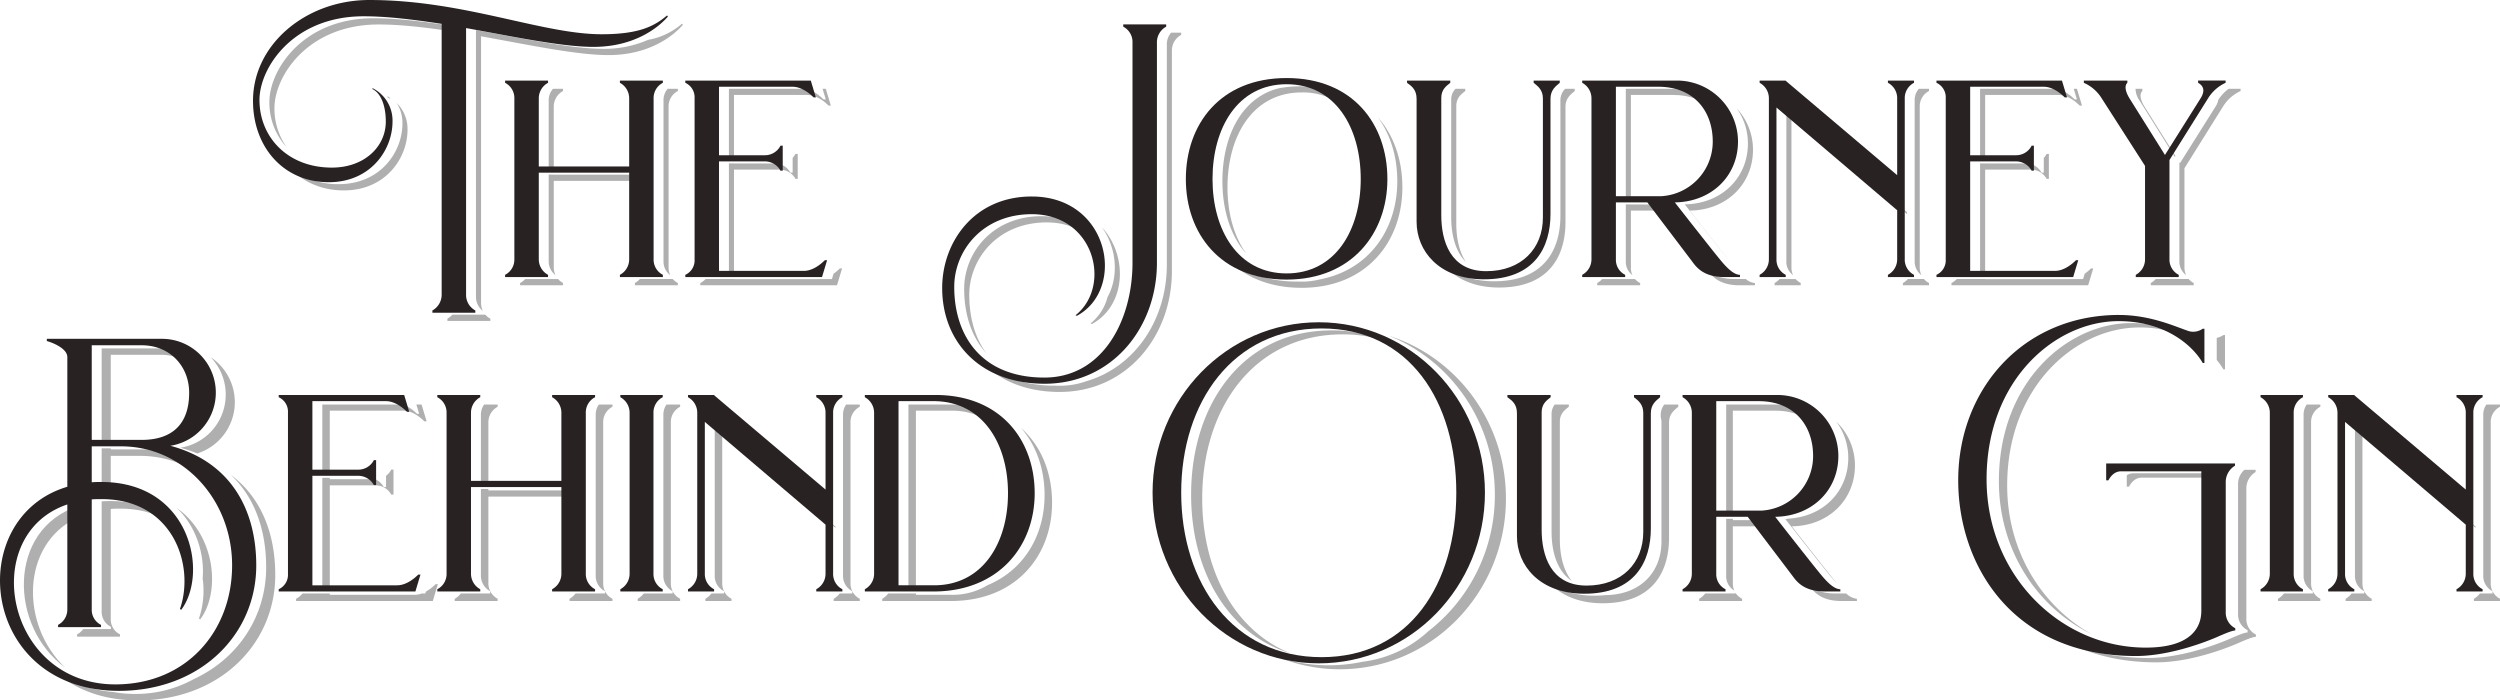 <svg xmlns="http://www.w3.org/2000/svg" width="1003.999" height="281.274" viewBox="0 0 1003.999 281.274"><g id="title-our-story" transform="translate(-174.701 -2480)"><g id="Group_946" data-name="Group 946" transform="translate(184.283 2487.328)"><path id="Path_3229" data-name="Path 3229" d="M216.748,0c-28.409,0-41.825,20.744-41.825,33.6A26.591,26.591,0,0,0,181.9,51.852a26.866,26.866,0,0,1-4.941-15.747c0-12.852,13.416-33.6,41.825-33.6,8.99,0,18.977,1.2,29.3,2.74V3.044C237.041,1.353,226.331,0,216.748,0" transform="translate(-76.322)" fill="#afafaf"></path><path id="Path_3230" data-name="Path 3230" d="M258.941,55.99a6.543,6.543,0,0,1,1.273.819c-.158-.28-.326-.547-.5-.8-.224-.127-.444-.245-.658-.352Z" transform="translate(-112.98 -24.282)" fill="#afafaf"></path><path id="Path_3231" data-name="Path 3231" d="M316.949,211.121v.043H303.7a7.7,7.7,0,0,1-1.955,1.608v.9h17.248v-.9a7.092,7.092,0,0,1-2.04-1.65" transform="translate(-131.654 -92.115)" fill="#afafaf"></path><path id="Path_3232" data-name="Path 3232" d="M404.88,3.853a27.96,27.96,0,0,1-13.65,6.5A43.889,43.889,0,0,1,373.3,13.969c-12.739,0-31.791-4.059-51.182-7.553V113.4a7.075,7.075,0,0,0,2.754,5.8,7.528,7.528,0,0,1-.714-3.291V8.926c19.391,3.495,38.443,7.553,51.182,7.553,15.67,0,25.478-7.1,29.875-12.175Z" transform="translate(-140.546 -1.681)" fill="#afafaf"></path><path id="Path_3233" data-name="Path 3233" d="M230.538,60.32a15.047,15.047,0,0,1,2.314,8.274c0,11.274-8.681,24.351-25.591,24.351a29.125,29.125,0,0,1-22.042-9.386c5.331,7.326,13.726,11.9,24.082,11.9,16.91,0,25.591-13.078,25.591-24.351a14.652,14.652,0,0,0-4.354-10.784" transform="translate(-80.814 -26.318)" fill="#afafaf"></path><path id="Path_3234" data-name="Path 3234" d="M353.54,51.156a7.507,7.507,0,0,1,1.013.652,6.584,6.584,0,0,0-1.013-1.551Z" transform="translate(-154.255 -21.928)" fill="#afafaf"></path><path id="Path_3235" data-name="Path 3235" d="M435.339,50.355V51.2a8.351,8.351,0,0,1,.995.671,6.864,6.864,0,0,0-.995-1.515" transform="translate(-189.945 -21.971)" fill="#afafaf"></path><path id="Path_3236" data-name="Path 3236" d="M375.96,111.4h-2.04V146.12a6.921,6.921,0,0,0,2.725,5.641,7.14,7.14,0,0,1-.685-3.132V113.908h34.261v-2.48H375.96Z" transform="translate(-163.147 -48.605)" fill="#afafaf"></path><path id="Path_3237" data-name="Path 3237" d="M450.547,185.791v0h-13.22a7.936,7.936,0,0,1-1.988,1.608v.9h17.248v-.9a7.292,7.292,0,0,1-2.04-1.611" transform="translate(-189.945 -81.063)" fill="#afafaf"></path><path id="Path_3238" data-name="Path 3238" d="M373.92,54.957V82.239h2.04V57.467a7.066,7.066,0,0,1,3.72-6.313v-.9h-4.029a6.886,6.886,0,0,0-1.731,4.705" transform="translate(-163.147 -21.926)" fill="#afafaf"></path><path id="Path_3239" data-name="Path 3239" d="M457.4,50.251a6.907,6.907,0,0,0-1.683,4.706v64.484a6.822,6.822,0,0,0,2.706,5.661,7.328,7.328,0,0,1-.666-3.152V57.467a6.866,6.866,0,0,1,3.72-6.313v-.9Z" transform="translate(-198.837 -21.925)" fill="#afafaf"></path><path id="Path_3240" data-name="Path 3240" d="M368.748,185.694v.059H355.577a7.3,7.3,0,0,1-2.037,1.608v.9h17.248v-.9a7.892,7.892,0,0,1-2.04-1.666" transform="translate(-154.255 -81.021)" fill="#afafaf"></path><path id="Path_3241" data-name="Path 3241" d="M504.36,102.964h18.263a7.121,7.121,0,0,1,6.426,3.72h.9V96.651h-.9a7.784,7.784,0,0,1-1.138,1.609v5.915h-.9a7.1,7.1,0,0,0-5.724-3.691H504.36v-.029h-2.04v43.967h2.04Z" transform="translate(-219.17 -42.17)" fill="#afafaf"></path><path id="Path_3242" data-name="Path 3242" d="M481.94,51.154a9.155,9.155,0,0,1,1.219.784,5.933,5.933,0,0,0-1.123-1.685h-.1Z" transform="translate(-210.278 -21.926)" fill="#afafaf"></path><path id="Path_3243" data-name="Path 3243" d="M541.214,54.506h-.9c-1.483-1.484-4.461-3.962-7.809-4.255H502.32V77.729h2.04v-25H533.9c3.607,0,6.876,2.706,8.455,4.284h.9l-2.029-6.764h-1.287Z" transform="translate(-219.17 -21.925)" fill="#afafaf"></path><path id="Path_3244" data-name="Path 3244" d="M537.969,178.25a19.118,19.118,0,0,1-2.529,2.125l-.639,2.13h-4.641c-.214.019-.43.029-.647.029H495.468V182.5H484.076a8.437,8.437,0,0,1-2.136,1.608v.9h54.9l2.029-6.764Z" transform="translate(-210.278 -77.773)" fill="#afafaf"></path><path id="Path_3245" data-name="Path 3245" d="M671.956,172.706c0-14.656,11.5-29.2,31.115-29.2,8.232,0,14.514,3.053,18.748,7.573C717.692,145.218,710.709,141,701.031,141c-19.616,0-31.115,14.543-31.115,29.2,0,9.94,2.815,19.152,8.871,25.826-4.649-6.387-6.831-14.568-6.831-23.316" transform="translate(-292.294 -61.519)" fill="#afafaf"></path><path id="Path_3246" data-name="Path 3246" d="M793.933,10.271v.892a7.384,7.384,0,0,1,.993.636,6.588,6.588,0,0,0-.993-1.528" transform="translate(-346.405 -4.481)" fill="#afafaf"></path><path id="Path_3247" data-name="Path 3247" d="M756.433,10.253a7.062,7.062,0,0,0-1.737,4.818v88.385c0,21.931-12.655,41.108-32.514,46.843a31.713,31.713,0,0,1-10.653,1.774c-.546,0-1.075-.018-1.608-.034-.107,0-.213.005-.32.005-14.043,0-24.9-4.923-31.928-12.831,6.876,9.366,18.491,15.341,33.968,15.341,26.944,0,45.094-22.323,45.094-48.59V17.581a7.121,7.121,0,0,1,3.72-6.426v-.9Z" transform="translate(-295.679 -4.474)" fill="#afafaf"></path><path id="Path_3248" data-name="Path 3248" d="M766.76,176.963a19.894,19.894,0,0,1-6.826,10.55l.564.225c13.619-7.352,14.755-27.185,3.993-38.9,6.047,8.428,6.859,19.794,2.27,28.126" transform="translate(-331.571 -64.94)" fill="#afafaf"></path><path id="Path_3249" data-name="Path 3249" d="M855.954,89.046c0-20.631,10.146-38.1,29.762-38.1A26.2,26.2,0,0,1,905.8,59.6a26.175,26.175,0,0,0-20.638-11.127,50.806,50.806,0,0,0-8.453.764c-15.047,3.651-22.8,19.268-22.8,37.3,0,11.554,3.256,22.166,9.641,29.2-5.037-6.928-7.6-16.438-7.6-26.69" transform="translate(-372.575 -21.149)" fill="#afafaf"></path><path id="Path_3250" data-name="Path 3250" d="M915.645,70.588c5.18,7.043,7.8,16,7.8,25.6,0,19.04-10.964,35.662-31.229,39.518a29.352,29.352,0,0,1-7.2.87c-.505,0-1-.019-1.493-.042-.184,0-.362.012-.547.012-13.637,0-23.888-4.853-30.666-12.491,6.678,9.074,17.626,15,32.706,15,26.155,0,40.472-18.6,40.472-40.359,0-10.784-3.318-20.748-9.844-28.107" transform="translate(-371.876 -30.799)" fill="#afafaf"></path><path id="Path_3251" data-name="Path 3251" d="M1086.332,50.6v.705c.347.277.708.561,1.063.865a6.474,6.474,0,0,0-1.063-1.57" transform="translate(-473.983 -22.078)" fill="#afafaf"></path><path id="Path_3252" data-name="Path 3252" d="M1022.561,51.154v-.9h-3.9a6.038,6.038,0,0,0-1.744,4.48v47.124c0,6.363,1.391,13.461,5.888,17.936-2.889-4.373-3.848-10.151-3.848-15.426V57.242c0-3.382,1.917-4.735,3.608-6.088" transform="translate(-443.694 -21.926)" fill="#afafaf"></path><path id="Path_3253" data-name="Path 3253" d="M1059.629,50.251a6.515,6.515,0,0,0-1.917,4.818v46.222c0,13.19-6.2,26.379-26.944,26.267-9.429-.059-16.391-3.247-20.859-7.972,4.236,6.072,11.884,10.412,22.9,10.482,20.744.112,26.944-13.077,26.944-26.267V57.579c0-3.607,2.142-5.073,3.72-6.425v-.9Z" transform="translate(-440.638 -21.925)" fill="#afafaf"></path><path id="Path_3254" data-name="Path 3254" d="M996.133,50.347v.848c.4.286.808.578,1.2.893a6.209,6.209,0,0,0-1.2-1.741" transform="translate(-434.628 -21.967)" fill="#afafaf"></path><path id="Path_3255" data-name="Path 3255" d="M1120.931,51.2a8.312,8.312,0,0,1,1,.671,6.789,6.789,0,0,0-1-1.515Z" transform="translate(-489.079 -21.971)" fill="#afafaf"></path><path id="Path_3256" data-name="Path 3256" d="M1155.843,135.108l-1.882-2.48h-10.609V132.6h-2.039v23a6.608,6.608,0,0,0,2.662,5.424,6.835,6.835,0,0,1-.623-2.915v-23Z" transform="translate(-497.972 -57.854)" fill="#afafaf"></path><path id="Path_3257" data-name="Path 3257" d="M1204.177,64.2a24.242,24.242,0,0,1,4.5,14.092c0,13.753-10.484,24.238-25.365,24.463,3.156,4.059,13.528,17.249,16.347,20.743.517.62,1.129,1.395,1.806,2.219-3.113-3.876-13.037-16.5-16.113-20.453,14.881-.225,25.365-10.709,25.365-24.463a24.3,24.3,0,0,0-6.54-16.6" transform="translate(-516.296 -28.011)" fill="#afafaf"></path><path id="Path_3258" data-name="Path 3258" d="M1214.654,182.689h-4.588c-6.028,0-9.213-2.014-11.169-4.015,1.7,2.288,4.465,6.525,13.209,6.525h6.2v-.9a6.273,6.273,0,0,1-3.653-1.608" transform="translate(-523.097 -77.958)" fill="#afafaf"></path><path id="Path_3259" data-name="Path 3259" d="M1143.352,94.189V52.731h17.022c7.01,0,12.366,2.346,16.025,6.136-3.374-4.959-8.971-8.274-16.721-8.616h-18.366V94.189Z" transform="translate(-497.971 -21.925)" fill="#afafaf"></path><path id="Path_3260" data-name="Path 3260" d="M1136.105,185.8h-13.185a7.911,7.911,0,0,1-1.989,1.608v.9h17.248v-.9a6.965,6.965,0,0,1-2.075-1.608" transform="translate(-489.079 -81.066)" fill="#afafaf"></path><path id="Path_3261" data-name="Path 3261" d="M1247.33,51.2a8.312,8.312,0,0,1,1,.671,6.793,6.793,0,0,0-1-1.515Z" transform="translate(-544.228 -21.971)" fill="#afafaf"></path><path id="Path_3262" data-name="Path 3262" d="M1255.71,65v60.877a6.63,6.63,0,0,0,2.668,5.62,7.4,7.4,0,0,1-.629-3.11V67.509l46.437,39.525v-.773Z" transform="translate(-547.885 -28.36)" fill="#afafaf"></path><path id="Path_3263" data-name="Path 3263" d="M1338.728,50.3v.877a8.857,8.857,0,0,1,1.023.683,6.515,6.515,0,0,0-1.023-1.56" transform="translate(-584.107 -21.945)" fill="#afafaf"></path><path id="Path_3264" data-name="Path 3264" d="M1348.792,50.251a6.907,6.907,0,0,0-1.683,4.706v64.484a6.822,6.822,0,0,0,2.706,5.661,7.329,7.329,0,0,1-.666-3.152V57.467a6.865,6.865,0,0,1,3.72-6.313v-.9Z" transform="translate(-587.763 -21.925)" fill="#afafaf"></path><path id="Path_3265" data-name="Path 3265" d="M1347.173,185.792v0h-6.455a7.926,7.926,0,0,1-1.989,1.608v.9h10.484v-.9a7.291,7.291,0,0,1-2.04-1.611" transform="translate(-584.107 -81.064)" fill="#afafaf"></path><path id="Path_3266" data-name="Path 3266" d="M1255.766,185.8h-6.447a7.922,7.922,0,0,1-1.99,1.608v.9h10.485v-.9a8.152,8.152,0,0,1-2.048-1.608" transform="translate(-544.228 -81.066)" fill="#afafaf"></path><path id="Path_3267" data-name="Path 3267" d="M1373.327,51.154a9.151,9.151,0,0,1,1.219.784,5.943,5.943,0,0,0-1.122-1.685h-.1Z" transform="translate(-599.203 -21.926)" fill="#afafaf"></path><path id="Path_3268" data-name="Path 3268" d="M1395.748,102.964h18.263a7.121,7.121,0,0,1,6.426,3.72h.9V96.651h-.9a7.8,7.8,0,0,1-1.138,1.609v5.915h-.9a7.1,7.1,0,0,0-5.724-3.691h-16.924v-.029h-2.04v43.967h2.04Z" transform="translate(-608.096 -42.17)" fill="#afafaf"></path><path id="Path_3269" data-name="Path 3269" d="M1429.356,178.25a19.147,19.147,0,0,1-2.528,2.125l-.639,2.13h-4.642c-.214.019-.429.029-.646.029h-34.045V182.5h-11.393a8.436,8.436,0,0,1-2.136,1.608v.9h54.9l2.03-6.764Z" transform="translate(-599.203 -77.773)" fill="#afafaf"></path><path id="Path_3270" data-name="Path 3270" d="M1432.6,54.506h-.9c-1.483-1.484-4.46-3.962-7.808-4.255h-30.183V77.729h2.04v-25h29.537c3.607,0,6.876,2.706,8.455,4.284h.9l-2.029-6.764h-1.287Z" transform="translate(-608.096 -21.925)" fill="#afafaf"></path><path id="Path_3271" data-name="Path 3271" d="M1507.2,50.251h-2.739a8.394,8.394,0,0,0,1.6,4.706l14.2,22.66.233-.372-12.4-19.778c-2.029-3.27-1.917-5.411-.9-6.313Z" transform="translate(-656.414 -21.925)" fill="#afafaf"></path><path id="Path_3272" data-name="Path 3272" d="M1559.724,51.828l.008,0-.008-.036Z" transform="translate(-680.531 -22.599)" fill="#afafaf"></path><path id="Path_3273" data-name="Path 3273" d="M1530.534,185.791v0h-13.219a7.914,7.914,0,0,1-1.989,1.608v.9h17.248v-.9a7.276,7.276,0,0,1-2.04-1.611" transform="translate(-661.159 -81.063)" fill="#afafaf"></path><path id="Path_3274" data-name="Path 3274" d="M1479.132,50.251h-.806v.9a14.709,14.709,0,0,1,4.879,3.375,17.1,17.1,0,0,0-4.073-4.278" transform="translate(-645.015 -21.925)" fill="#afafaf"></path><path id="Path_3275" data-name="Path 3275" d="M1555.477,50.251a17.743,17.743,0,0,0-4.163,4.461,6.6,6.6,0,0,1-1.055,2.642l-14.318,22.772-.236-.377v39.691a6.823,6.823,0,0,0,2.707,5.661,7.325,7.325,0,0,1-.667-3.152v-39.8l15.445-24.688a16.192,16.192,0,0,1,7.1-6.313v-.9Z" transform="translate(-670.051 -21.925)" fill="#afafaf"></path><path id="Path_3276" data-name="Path 3276" d="M59.076,272.738V237.787H79.143a19.548,19.548,0,0,1,10.495,2.89,18.142,18.142,0,0,0-9.764-5.482H55.425v37.543Z" transform="translate(-24.183 -102.619)" fill="#afafaf"></path><path id="Path_3277" data-name="Path 3277" d="M129.688,256.544a21.588,21.588,0,0,1-18.263,21.307,54.446,54.446,0,0,1,6.82,2.3,21.633,21.633,0,0,0,5.392-38.667,21.642,21.642,0,0,1,6.051,15.057" transform="translate(-48.617 -105.364)" fill="#afafaf"></path><path id="Path_3278" data-name="Path 3278" d="M55.376,347.039c8.328,0,14.967,2.229,20.06,5.812C70.023,347.529,62.211,344,51.725,344c-1.352,0-2.706,0-3.946.113V388.19A6.734,6.734,0,0,0,51.5,394.5v.9H40.352a6.783,6.783,0,0,1-2.45,2.14v.9H55.151v-.9a6.734,6.734,0,0,1-3.72-6.314V347.152c1.24-.113,2.593-.113,3.946-.113" transform="translate(-16.537 -150.091)" fill="#afafaf"></path><path id="Path_3279" data-name="Path 3279" d="M31.221,235.2H29.9v.9a19.952,19.952,0,0,1,4.044,1.608,8.2,8.2,0,0,0-2.725-2.51" transform="translate(-13.047 -102.619)" fill="#afafaf"></path><path id="Path_3280" data-name="Path 3280" d="M118.433,393.621c8.041-10.694,6.389-33.394-9.39-44.662,7.994,7.73,11.132,18.8,10.344,28.31a35.04,35.04,0,0,1-1.518,16.127Z" transform="translate(-47.577 -152.256)" fill="#afafaf"></path><path id="Path_3281" data-name="Path 3281" d="M59.076,306.847V306.4H55.425v14.43c1.184-.108,2.37-.113,3.651-.113V309.44H70.913a42.356,42.356,0,0,1,25.475,8.5,42.82,42.82,0,0,0-23.032-11.1Z" transform="translate(-24.183 -133.686)" fill="#afafaf"></path><path id="Path_3282" data-name="Path 3282" d="M92.1,325.244c9.8,9.2,14.236,22.441,14.236,37.177,0,19.608-11.124,36.587-29.121,44.918a48.293,48.293,0,0,1-23.821,5.923,44.885,44.885,0,0,1-8.188-.738,47.967,47.967,0,0,1-24.514-8.993c7.919,7.427,19.3,12.324,34.167,12.324,32.693,0,55.128-22.547,55.128-50.392,0-16.451-5.53-31.035-17.887-40.218" transform="translate(-9.027 -141.909)" fill="#afafaf"></path><path id="Path_3283" data-name="Path 3283" d="M21.435,352.315V347.8c-27.987,9.417-27.46,48.17-4.857,64.718-18-16.971-17.93-49.443,4.857-60.2" transform="translate(0 -151.749)" fill="#afafaf"></path><path id="Path_3284" data-name="Path 3284" d="M215.632,327.906h18.263a7.121,7.121,0,0,1,6.426,3.72h.9V321.593h-.9a7.47,7.47,0,0,1-2.1,2.479v4.514h-.9a7.288,7.288,0,0,0-3.484-3.159h-18.2v-.561h-3.006v43.967h3.006Z" transform="translate(-92.772 -140.316)" fill="#afafaf"></path><path id="Path_3285" data-name="Path 3285" d="M193.959,276.6c.06.033.124.069.188.1-.059-.123-.122-.243-.188-.359Z" transform="translate(-84.627 -120.572)" fill="#afafaf"></path><path id="Path_3286" data-name="Path 3286" d="M251.519,278.917h-.9a16.265,16.265,0,0,0-5.525-3.723H212.625V302.14h3.006V277.674h29.537c3.608,0,6.877,2.706,8.455,4.284h.9l-2.029-6.764H250.4Z" transform="translate(-92.772 -120.071)" fill="#afafaf"></path><path id="Path_3287" data-name="Path 3287" d="M249.989,403.192a17.94,17.94,0,0,1-3.913,2.986l-.221.737h-1.392a8.5,8.5,0,0,1-2.93.561H207.488v-.561H196.541a8,8,0,0,1-2.581,2.139v.9h54.9l2.029-6.764Z" transform="translate(-84.628 -175.919)" fill="#afafaf"></path><path id="Path_3288" data-name="Path 3288" d="M325.623,279.368V306.65h3.006V282.409a7.067,7.067,0,0,1,3.721-6.313v-.9h-5.424a6.94,6.94,0,0,0-1.3,4.174" transform="translate(-142.074 -120.071)" fill="#afafaf"></path><path id="Path_3289" data-name="Path 3289" d="M406,276.1v-.9h-5.467a7.027,7.027,0,0,0-1.26,4.174v64.484a6.866,6.866,0,0,0,3.72,6.313v.9H391.173a7.73,7.73,0,0,1-2.417,2.139v.9H406v-.9a6.866,6.866,0,0,1-3.72-6.313V282.409A6.866,6.866,0,0,1,406,276.1" transform="translate(-169.62 -120.071)" fill="#afafaf"></path><path id="Path_3290" data-name="Path 3290" d="M320.484,373.161V338.439h33.294v-2.48H320.484V335.4h-3.006V370.12a7.066,7.066,0,0,0,3.72,6.313v.9H309.416a7.146,7.146,0,0,1-2.461,2.139v.9H324.2v-.9a7.067,7.067,0,0,1-3.72-6.313" transform="translate(-133.93 -146.339)" fill="#afafaf"></path><path id="Path_3291" data-name="Path 3291" d="M454.38,276.1v-.9h-5.467a7.024,7.024,0,0,0-1.26,4.174v64.484a6.866,6.866,0,0,0,3.72,6.313v.9h-11.6a7.73,7.73,0,0,1-2.417,2.139v.9H454.38v-.9a6.866,6.866,0,0,1-3.72-6.313V282.409a6.866,6.866,0,0,1,3.72-6.313" transform="translate(-190.826 -120.071)" fill="#afafaf"></path><path id="Path_3292" data-name="Path 3292" d="M492.221,289v60.877a6.782,6.782,0,0,0,3.706,6.3,7.318,7.318,0,0,1-.7-3.263V292.04l45.47,38.7v-.483Z" transform="translate(-214.763 -126.094)" fill="#afafaf"></path><path id="Path_3293" data-name="Path 3293" d="M587.438,276.1v-.9h-5.467a7.024,7.024,0,0,0-1.26,4.174v64.484a6.866,6.866,0,0,0,3.72,6.313v.9h-5.061a7.732,7.732,0,0,1-2.418,2.139v.9h10.484v-.9a6.866,6.866,0,0,1-3.72-6.313V282.409a6.866,6.866,0,0,1,3.72-6.313" transform="translate(-251.733 -120.071)" fill="#afafaf"></path><path id="Path_3294" data-name="Path 3294" d="M493.033,408.236v.88h-5.061a7.731,7.731,0,0,1-2.417,2.139v.9h10.484v-.9a7.181,7.181,0,0,1-3.006-3.019" transform="translate(-211.855 -178.119)" fill="#afafaf"></path><path id="Path_3295" data-name="Path 3295" d="M630.219,275.194v73.394h3.006V277.674h14.43a26.931,26.931,0,0,1,17.744,6.437,26.163,26.163,0,0,0-14.947-8.862q-1.211-.054-2.459-.055Z" transform="translate(-274.974 -120.071)" fill="#afafaf"></path><path id="Path_3296" data-name="Path 3296" d="M667.343,292.02c6.24,7.142,9.407,16.691,9.407,26.932,0,15.835-8.016,29.951-22.9,36.141A27.228,27.228,0,0,1,639.4,358.97H625.08v-.561H613.97a7.726,7.726,0,0,1-2.418,2.139v.9h28.3c25.7-.338,39.907-18.376,39.907-39.457,0-11.773-4.181-22.636-12.414-29.973" transform="translate(-266.829 -127.413)" fill="#afafaf"></path><path id="Path_3297" data-name="Path 3297" d="M831.614,288.35c0,30.364,14.415,55.894,39.677,63.646-22.5-9.256-35.221-33.523-35.221-62.054,0-36.413,20.856-65.95,56.367-65.95a55.2,55.2,0,0,1,16.107,2.291,53.3,53.3,0,0,0-20.562-3.883c-35.512,0-56.368,29.537-56.368,65.95" transform="translate(-362.845 -97.036)" fill="#afafaf"></path><path id="Path_3298" data-name="Path 3298" d="M938.525,226.2c24.925,9.928,42.591,34.766,42.591,63.807a69.053,69.053,0,0,1-26.684,54.837,47.65,47.65,0,0,1-26.512,12.294,65.532,65.532,0,0,1-33.229-1.617,65.063,65.063,0,0,0,24.14,4.621c36.864,0,66.739-30.664,66.739-68.543,0-30.743-19.8-56.778-47.046-65.4" transform="translate(-390.367 -98.695)" fill="#afafaf"></path><path id="Path_3299" data-name="Path 3299" d="M1095.348,276.1v-.9H1089.7a6.051,6.051,0,0,0-1.284,3.949v47.123c0,7.308,1.835,15.585,8.1,19.744-3.618-4.479-4.776-10.9-4.776-16.7V282.184c0-3.382,1.917-4.735,3.608-6.088" transform="translate(-474.89 -120.071)" fill="#afafaf"></path><path id="Path_3300" data-name="Path 3300" d="M1132.915,275.194a6.476,6.476,0,0,0-1.449,4.287v.863a7.2,7.2,0,0,1,.285,2.065v47.8c0,12.322-8.462,21.412-22.505,21.527a42.7,42.7,0,0,1-4.724.233c-7.583-.048-13.566-2.123-17.945-5.391,4.446,4.976,11.545,8.371,21.273,8.432,20.743.113,26.944-13.077,26.944-26.267V282.522c0-3.608,2.142-5.073,3.721-6.426v-.9Z" transform="translate(-474.09 -120.071)" fill="#afafaf"></path><path id="Path_3301" data-name="Path 3301" d="M1227.745,359.639l-1.881-2.48H1215.5V356.6h-2.684v23a6.643,6.643,0,0,0,3.242,5.819,6.873,6.873,0,0,1-.558-2.778v-23Z" transform="translate(-529.168 -155.589)" fill="#afafaf"></path><path id="Path_3302" data-name="Path 3302" d="M1280.289,301.947c0,13.378-9.92,23.66-24.156,24.419q-.527.129-1.063.232c3.313,4.255,13.423,17.111,16.2,20.556,1.114,1.337,2.669,3.389,4.379,5.123-.633-.773-1.206-1.5-1.695-2.082-2.818-3.495-13.19-16.685-16.346-20.743,14.881-.225,25.365-10.71,25.365-24.464a24.319,24.319,0,0,0-7.5-17.576,24.254,24.254,0,0,1,4.817,14.535" transform="translate(-547.606 -125.402)" fill="#afafaf"></path><path id="Path_3303" data-name="Path 3303" d="M1193.574,276.4c.13.074.264.158.4.246a6.71,6.71,0,0,0-.4-.751Z" transform="translate(-520.774 -120.378)" fill="#afafaf"></path><path id="Path_3304" data-name="Path 3304" d="M1215.5,318.6V277.674h17.023c6.485,0,11.553,2.008,15.173,5.309a19.449,19.449,0,0,0-12.25-7.789h-22.631V318.6Z" transform="translate(-529.168 -120.071)" fill="#afafaf"></path><path id="Path_3305" data-name="Path 3305" d="M1208.138,409.31v.275h-12.147a7.725,7.725,0,0,1-2.418,2.139v.9h17.249v-.9a6.9,6.9,0,0,1-2.684-2.414" transform="translate(-520.774 -178.588)" fill="#afafaf"></path><path id="Path_3306" data-name="Path 3306" d="M1286.794,407.286H1282.2c-5.25,0-8.345-1.528-10.348-3.245,1.716,2.331,4.584,6.286,13.032,6.286h6.2v-.9a7.11,7.11,0,0,1-4.291-2.139" transform="translate(-554.928 -176.289)" fill="#afafaf"></path><path id="Path_3307" data-name="Path 3307" d="M1498.225,325v4.564h.9c.789-1.466,2.367-3.608,5.073-3.608h28.914V324.2h-32.242a4.75,4.75,0,0,0-2.646.8" transform="translate(-653.698 -141.453)" fill="#afafaf"></path><path id="Path_3308" data-name="Path 3308" d="M1410.45,282.422c0-40.021,27.733-63.47,52.986-63.47a44.752,44.752,0,0,1,19.07,3.99,43.422,43.422,0,0,0-22.4-5.743c-25.253,0-52.986,23.449-52.986,63.47,0,28.02,15.6,50.857,37.093,61.376-19.759-11.172-33.765-33.071-33.765-59.624" transform="translate(-613.948 -94.767)" fill="#afafaf"></path><path id="Path_3309" data-name="Path 3309" d="M1526.171,381.457V328.81a7.658,7.658,0,0,1,3.72-6.2v-.9h-4.478a7.446,7.446,0,0,0-2.571,5.35V379.7a6.988,6.988,0,0,0,3.833,6.425v.9c-1.691,0-6.877,2.48-8.568,3.156-8.23,3.382-20.4,7.1-31.34,7.1-13.548,0-25.028-2.737-34.563-7.411,10.153,5.737,22.729,9.164,37.892,9.164,10.935,0,23.11-3.72,31.34-7.1,1.691-.676,6.877-3.157,8.568-3.157v-.9a6.988,6.988,0,0,1-3.833-6.426" transform="translate(-633.618 -140.365)" fill="#afafaf"></path><path id="Path_3310" data-name="Path 3310" d="M1562.319,235.727a25.66,25.66,0,0,1,2.652,3.736h.676V225.709h-.676a7.476,7.476,0,0,1-2.652,1.128Z" transform="translate(-681.663 -98.48)" fill="#afafaf"></path><path id="Path_3311" data-name="Path 3311" d="M1622.961,276.1v-.9h-5.467a7.024,7.024,0,0,0-1.26,4.174v64.484a6.866,6.866,0,0,0,3.72,6.313v.9h-11.6a7.728,7.728,0,0,1-2.417,2.139v.9h17.023v-.9a6.865,6.865,0,0,1-3.72-6.313V282.409a6.865,6.865,0,0,1,3.72-6.313" transform="translate(-700.695 -120.071)" fill="#afafaf"></path><path id="Path_3312" data-name="Path 3312" d="M1660.8,289v60.877a6.782,6.782,0,0,0,3.706,6.3,7.315,7.315,0,0,1-.7-3.263V292.04l45.47,38.7v-.483Z" transform="translate(-724.633 -126.094)" fill="#afafaf"></path><path id="Path_3313" data-name="Path 3313" d="M1661.615,408.236v.88h-5.061a7.726,7.726,0,0,1-2.417,2.139v.9h10.484v-.9a7.184,7.184,0,0,1-3.006-3.019" transform="translate(-721.724 -178.119)" fill="#afafaf"></path><path id="Path_3314" data-name="Path 3314" d="M1756.02,276.1v-.9h-5.467a7.023,7.023,0,0,0-1.26,4.174v64.484a6.866,6.866,0,0,0,3.72,6.313v.9h-5.061a7.737,7.737,0,0,1-2.418,2.139v.9h10.485v-.9a6.866,6.866,0,0,1-3.72-6.313V282.409a6.866,6.866,0,0,1,3.72-6.313" transform="translate(-761.603 -120.071)" fill="#afafaf"></path></g><g id="Group_944" data-name="Group 944" transform="translate(174.701 2480)"><path id="Path_3207" data-name="Path 3207" d="M346.885,6.651c-4.4,5.073-14.2,12.176-29.875,12.176-12.739,0-31.791-4.059-51.182-7.553V118.259a7.057,7.057,0,0,0,3.72,6.426v.9H252.3v-.9a7.268,7.268,0,0,0,3.72-6.426V9.583c-11.048-1.691-21.758-3.044-31.34-3.044-28.409,0-41.825,20.744-41.825,33.6,0,14.881,11.274,27.169,29.086,27.169,12.965,0,21.645-8.343,21.645-18.488,0-5.862-1.691-11.274-5.411-13.077l.113-.338a14.584,14.584,0,0,1,8,13.416c0,11.273-8.681,24.351-25.591,24.351-18.263,0-30.439-14.2-30.439-32.693C180.262,17.7,201.682,0,226.935,0c38.1,0,69.332,13.754,93.345,13.754,15.106,0,21.194-3.269,26.267-7.553Z" transform="translate(-78.651)" fill="#282223"></path><path id="Path_3208" data-name="Path 3208" d="M359.86,135.412a6.866,6.866,0,0,0,3.72-6.313V64.614a6.866,6.866,0,0,0-3.72-6.313v-.9h17.249v.9a7.066,7.066,0,0,0-3.72,6.313V91.9h36.3V64.614a7.066,7.066,0,0,0-3.72-6.313v-.9h17.248v.9a6.866,6.866,0,0,0-3.72,6.313V129.1a6.866,6.866,0,0,0,3.72,6.313v.9H405.969v-.9a7.066,7.066,0,0,0,3.72-6.313V94.376h-36.3V129.1a7.066,7.066,0,0,0,3.72,6.313v.9H359.86Z" transform="translate(-157.012 -25.044)" fill="#282223"></path><path id="Path_3209" data-name="Path 3209" d="M488.26,135.412a6.366,6.366,0,0,0,3.72-5.524V63.825a6.366,6.366,0,0,0-3.72-5.524v-.9h50.392l2.03,6.764h-.9c-1.578-1.578-4.847-4.284-8.455-4.284H501.788V87.386h18.263a6.988,6.988,0,0,0,6.426-3.833h.9V93.587h-.9a7.121,7.121,0,0,0-6.426-3.72H501.788v43.967h34.046c3.608,0,6.878-2.706,8.455-4.284h.9l-2.03,6.764h-54.9Z" transform="translate(-213.035 -25.044)" fill="#282223"></path><path id="Path_3210" data-name="Path 3210" d="M707.218,86.507c31.34,0,37.992,37.2,18.151,47.913l-.564-.225c14.655-11.612,7.779-40.585-17.587-40.585-19.616,0-31.115,14.543-31.115,29.2,0,19.616,10.935,36.414,36.188,36.414,23.449,0,35.4-23,35.4-46.109V24.727a6.923,6.923,0,0,0-3.72-6.426v-.9h17.249v.9a7.122,7.122,0,0,0-3.72,6.426v88.385c0,26.267-18.151,48.589-45.094,48.589-26.042,0-41.148-16.911-41.148-38.443,0-18.263,12.627-36.752,35.963-36.752" transform="translate(-292.879 -7.592)" fill="#282223"></path><path id="Path_3211" data-name="Path 3211" d="M925.8,96.185c0,21.758-14.318,40.359-40.472,40.359-26.719,0-40.472-18.6-40.472-40.359,0-21.984,13.753-40.585,40.472-40.585S925.8,74.2,925.8,96.185m-10.71,0c0-20.631-10.146-38.1-29.762-38.1s-29.763,17.474-29.763,38.1c0,20.4,10.146,37.879,29.763,37.879s29.762-17.474,29.762-37.879" transform="translate(-368.622 -24.259)" fill="#282223"></path><path id="Path_3212" data-name="Path 3212" d="M1063.782,58.3c-1.578,1.353-3.721,2.818-3.721,6.426v46.221c0,13.19-6.2,26.38-26.943,26.268-17.812-.113-26.831-11.386-26.831-23.111V64.727c0-3.608-1.917-5.073-3.833-6.426v-.9h17.361v.9c-1.691,1.353-3.608,2.706-3.608,6.088v47.123c0,10.259,3.608,22.435,18.038,22.435,14.2,0,22.772-9.132,22.772-21.532v-47.8c0-3.495-2.03-4.96-3.72-6.313v-.9h10.484Z" transform="translate(-437.386 -25.044)" fill="#282223"></path><path id="Path_3213" data-name="Path 3213" d="M1190.609,135.412v.9h-6.2c-8.906,0-11.611-4.4-13.3-6.651l-17.7-23.336H1140.78v23a6.679,6.679,0,0,0,3.72,6.088v.9h-17.249v-.9a7.067,7.067,0,0,0,3.72-6.313V64.614a7.067,7.067,0,0,0-3.72-6.313v-.9h37.992a24.538,24.538,0,0,1,24.576,24.463c0,13.754-10.484,24.238-25.365,24.464,3.156,4.059,13.528,17.249,16.347,20.743,2.255,2.706,6.313,8.343,9.808,8.343m-31.791-31.566a21.948,21.948,0,0,0,20.856-21.984c0-12.062-7.441-21.983-21.871-21.983H1140.78v43.967Z" transform="translate(-491.837 -25.044)" fill="#282223"></path><path id="Path_3214" data-name="Path 3214" d="M1311.934,64.614V129.1a6.865,6.865,0,0,0,3.72,6.313v.9H1305.17v-.9a7.067,7.067,0,0,0,3.72-6.313V109.483l-48.476-41.261V129.1a6.786,6.786,0,0,0,3.72,6.313v.9H1253.65v-.9a7.067,7.067,0,0,0,3.72-6.313V64.614a7.067,7.067,0,0,0-3.72-6.313v-.9h10.371l44.869,37.992V64.614a6.924,6.924,0,0,0-3.72-6.313v-.9h10.485v.9a6.865,6.865,0,0,0-3.72,6.313" transform="translate(-546.986 -25.044)" fill="#282223"></path><path id="Path_3215" data-name="Path 3215" d="M1379.647,135.412a6.366,6.366,0,0,0,3.72-5.524V63.825a6.366,6.366,0,0,0-3.72-5.524v-.9h50.392l2.03,6.764h-.9c-1.578-1.578-4.847-4.284-8.455-4.284h-29.536V87.386h18.263a6.989,6.989,0,0,0,6.426-3.833h.9V93.587h-.9a7.122,7.122,0,0,0-6.426-3.72h-18.263v43.967h34.045c3.608,0,6.877-2.706,8.455-4.284h.9l-2.03,6.764h-54.9Z" transform="translate(-601.96 -25.044)" fill="#282223"></path><path id="Path_3216" data-name="Path 3216" d="M1530.529,57.4h11.049v.9a16.187,16.187,0,0,0-7.1,6.313L1519.031,89.3v39.8a6.865,6.865,0,0,0,3.72,6.313v.9H1505.5v-.9a7.066,7.066,0,0,0,3.72-6.313V91.671l-17.361-27.056a15.93,15.93,0,0,0-7.215-6.313v-.9h17.474v.9c-1.015.9-1.127,3.044.9,6.313l14.2,22.66L1531.544,64.5c2.48-3.946.113-5.524-1.015-6.2Z" transform="translate(-647.773 -25.044)" fill="#282223"></path><path id="Path_3217" data-name="Path 3217" d="M18.808,241.4H65.142a21.606,21.606,0,0,1,3.269,42.952c24.126,6.426,34.5,25.478,34.5,48.025,0,27.845-22.435,50.392-55.128,50.392-56.029,0-62.567-69.558-20.743-81.958V248.728c0-3.608-6.426-5.975-8.229-6.426Zm4.509,114.877a6.924,6.924,0,0,0,3.72-6.313v-42.05c-35.85,12.062-24.914,72.263,19.277,72.263,28.635,0,46.9-21.42,46.9-47.8s-19.616-47.8-44.531-47.8H36.845v14.43c1.24-.113,2.48-.113,3.833-.113,36.075,0,43.065,36.752,32.129,51.295l-.564-.226c6.088-17.248-2.48-44.192-31.453-44.192-1.352,0-2.706,0-3.945.112v44.08a6.733,6.733,0,0,0,3.72,6.313v.9H23.318Zm33.6-74.293c11.386,0,19.051-5.524,19.051-18.939,0-10.6-7.666-19.053-19.051-19.053H36.845v37.992Z" transform="translate(0 -105.326)" fill="#282223"></path><path id="Path_3218" data-name="Path 3218" d="M198.565,359.412a6.366,6.366,0,0,0,3.72-5.524V287.825a6.366,6.366,0,0,0-3.72-5.524v-.9h50.392l2.03,6.764h-.9c-1.578-1.578-4.847-4.284-8.455-4.284H212.093v27.507h18.263a6.988,6.988,0,0,0,6.426-3.833h.9v10.034h-.9a7.121,7.121,0,0,0-6.426-3.72H212.093v43.967h34.045c3.608,0,6.878-2.706,8.455-4.284h.9l-2.03,6.764h-54.9Z" transform="translate(-86.637 -122.779)" fill="#282223"></path><path id="Path_3219" data-name="Path 3219" d="M311.563,359.412a6.866,6.866,0,0,0,3.72-6.313V288.614a6.866,6.866,0,0,0-3.72-6.313v-.9h17.249v.9a7.066,7.066,0,0,0-3.72,6.313V315.9h36.3V288.614a7.066,7.066,0,0,0-3.72-6.313v-.9H374.92v.9a6.866,6.866,0,0,0-3.72,6.313V353.1a6.866,6.866,0,0,0,3.72,6.313v.9H357.672v-.9a7.066,7.066,0,0,0,3.72-6.313V318.376h-36.3V353.1a7.066,7.066,0,0,0,3.72,6.313v.9H311.563Z" transform="translate(-135.94 -122.779)" fill="#282223"></path><path id="Path_3220" data-name="Path 3220" d="M441.963,359.412a7.067,7.067,0,0,0,3.72-6.313V288.614a7.067,7.067,0,0,0-3.72-6.313v-.9h17.023v.9a6.865,6.865,0,0,0-3.72,6.313V353.1a6.865,6.865,0,0,0,3.72,6.313v.9H441.963Z" transform="translate(-192.835 -122.779)" fill="#282223"></path><path id="Path_3221" data-name="Path 3221" d="M548.445,288.614V353.1a6.866,6.866,0,0,0,3.72,6.313v.9H541.681v-.9a7.067,7.067,0,0,0,3.72-6.313V333.483l-48.476-41.261V353.1a6.786,6.786,0,0,0,3.72,6.313v.9H490.161v-.9a7.068,7.068,0,0,0,3.72-6.313V288.614a7.068,7.068,0,0,0-3.72-6.313v-.9h10.371L545.4,319.391V288.614a6.924,6.924,0,0,0-3.72-6.313v-.9h10.485v.9a6.866,6.866,0,0,0-3.72,6.313" transform="translate(-213.865 -122.779)" fill="#282223"></path><path id="Path_3222" data-name="Path 3222" d="M616.158,359.412a7.067,7.067,0,0,0,3.72-6.313V288.614a7.067,7.067,0,0,0-3.72-6.313v-.9h28.3c26.38,0,39.908,18.263,39.908,39.457,0,21.082-14.2,39.119-39.908,39.457h-28.3Zm13.528-75.533v73.954H644c19.5,0,29.65-17.023,29.65-36.977s-10.146-36.752-29.537-36.977Z" transform="translate(-268.839 -122.779)" fill="#282223"></path><path id="Path_3223" data-name="Path 3223" d="M954.633,298.03c0,37.879-29.875,68.543-66.74,68.543s-66.739-30.664-66.739-68.543c0-37.766,29.875-68.43,66.739-68.43s66.74,30.664,66.74,68.43m-11.5,0c0-36.413-18.6-65.95-54.113-65.95s-56.367,29.537-56.367,65.95c0,36.526,20.856,66.063,56.367,66.063s54.113-29.537,54.113-66.063" transform="translate(-358.282 -100.178)" fill="#282223"></path><path id="Path_3224" data-name="Path 3224" d="M1135.281,282.3c-1.578,1.353-3.72,2.818-3.72,6.426v46.221c0,13.19-6.2,26.38-26.943,26.268-17.812-.113-26.832-11.387-26.832-23.111V288.727c0-3.608-1.916-5.073-3.832-6.426v-.9h17.361v.9c-1.691,1.353-3.607,2.706-3.607,6.088v47.123c0,10.259,3.607,22.435,18.038,22.435,14.2,0,22.772-9.132,22.772-21.532v-47.8c0-3.495-2.029-4.96-3.72-6.313v-.9h10.484Z" transform="translate(-468.582 -122.779)" fill="#282223"></path><path id="Path_3225" data-name="Path 3225" d="M1262.109,359.412v.9h-6.2c-8.906,0-11.611-4.4-13.3-6.651l-17.7-23.336H1212.28v23a6.679,6.679,0,0,0,3.721,6.088v.9h-17.249v-.9a7.067,7.067,0,0,0,3.72-6.313V288.614a7.067,7.067,0,0,0-3.72-6.313v-.9h37.992a24.538,24.538,0,0,1,24.576,24.463c0,13.754-10.484,24.238-25.365,24.464,3.156,4.059,13.528,17.249,16.347,20.743,2.255,2.706,6.313,8.343,9.808,8.343m-31.791-31.566a21.948,21.948,0,0,0,20.856-21.984c0-12.062-7.441-21.983-21.871-21.983H1212.28v43.967Z" transform="translate(-523.033 -122.779)" fill="#282223"></path><path id="Path_3226" data-name="Path 3226" d="M1459.744,224.4c13.077,0,23.449,5.073,28.184,6.539a6.618,6.618,0,0,0,5.411-1.015h.677v13.754h-.677c-3.946-6.877-14.881-16.8-33.82-16.8-25.253,0-52.985,23.449-52.985,63.47,0,38.781,29.875,67.642,63.921,67.642,18.488,0,22.322-8.343,22.322-14.769v-56.03h-32.242c-2.706,0-4.284,2.142-5.073,3.608h-.9v-6.764H1506.3v.9a7.661,7.661,0,0,0-3.72,6.2v52.648a6.988,6.988,0,0,0,3.833,6.426v.9c-1.691,0-6.877,2.48-8.568,3.156-8.23,3.382-20.406,7.1-31.34,7.1-49.378,0-71.362-36.3-71.362-70.573,0-36.639,26.154-66.4,64.6-66.4" transform="translate(-608.723 -97.909)" fill="#282223"></path><path id="Path_3227" data-name="Path 3227" d="M1610.545,359.412a7.068,7.068,0,0,0,3.72-6.313V288.614a7.068,7.068,0,0,0-3.72-6.313v-.9h17.023v.9a6.865,6.865,0,0,0-3.72,6.313V353.1a6.865,6.865,0,0,0,3.72,6.313v.9h-17.023Z" transform="translate(-702.705 -122.779)" fill="#282223"></path><path id="Path_3228" data-name="Path 3228" d="M1717.027,288.614V353.1a6.866,6.866,0,0,0,3.72,6.313v.9h-10.484v-.9a7.067,7.067,0,0,0,3.72-6.313V333.483l-48.476-41.261V353.1a6.786,6.786,0,0,0,3.72,6.313v.9h-10.484v-.9a7.067,7.067,0,0,0,3.72-6.313V288.614a7.067,7.067,0,0,0-3.72-6.313v-.9h10.371l44.869,37.992V288.614a6.924,6.924,0,0,0-3.72-6.313v-.9h10.484v.9a6.866,6.866,0,0,0-3.72,6.313" transform="translate(-723.734 -122.779)" fill="#282223"></path></g></g></svg>